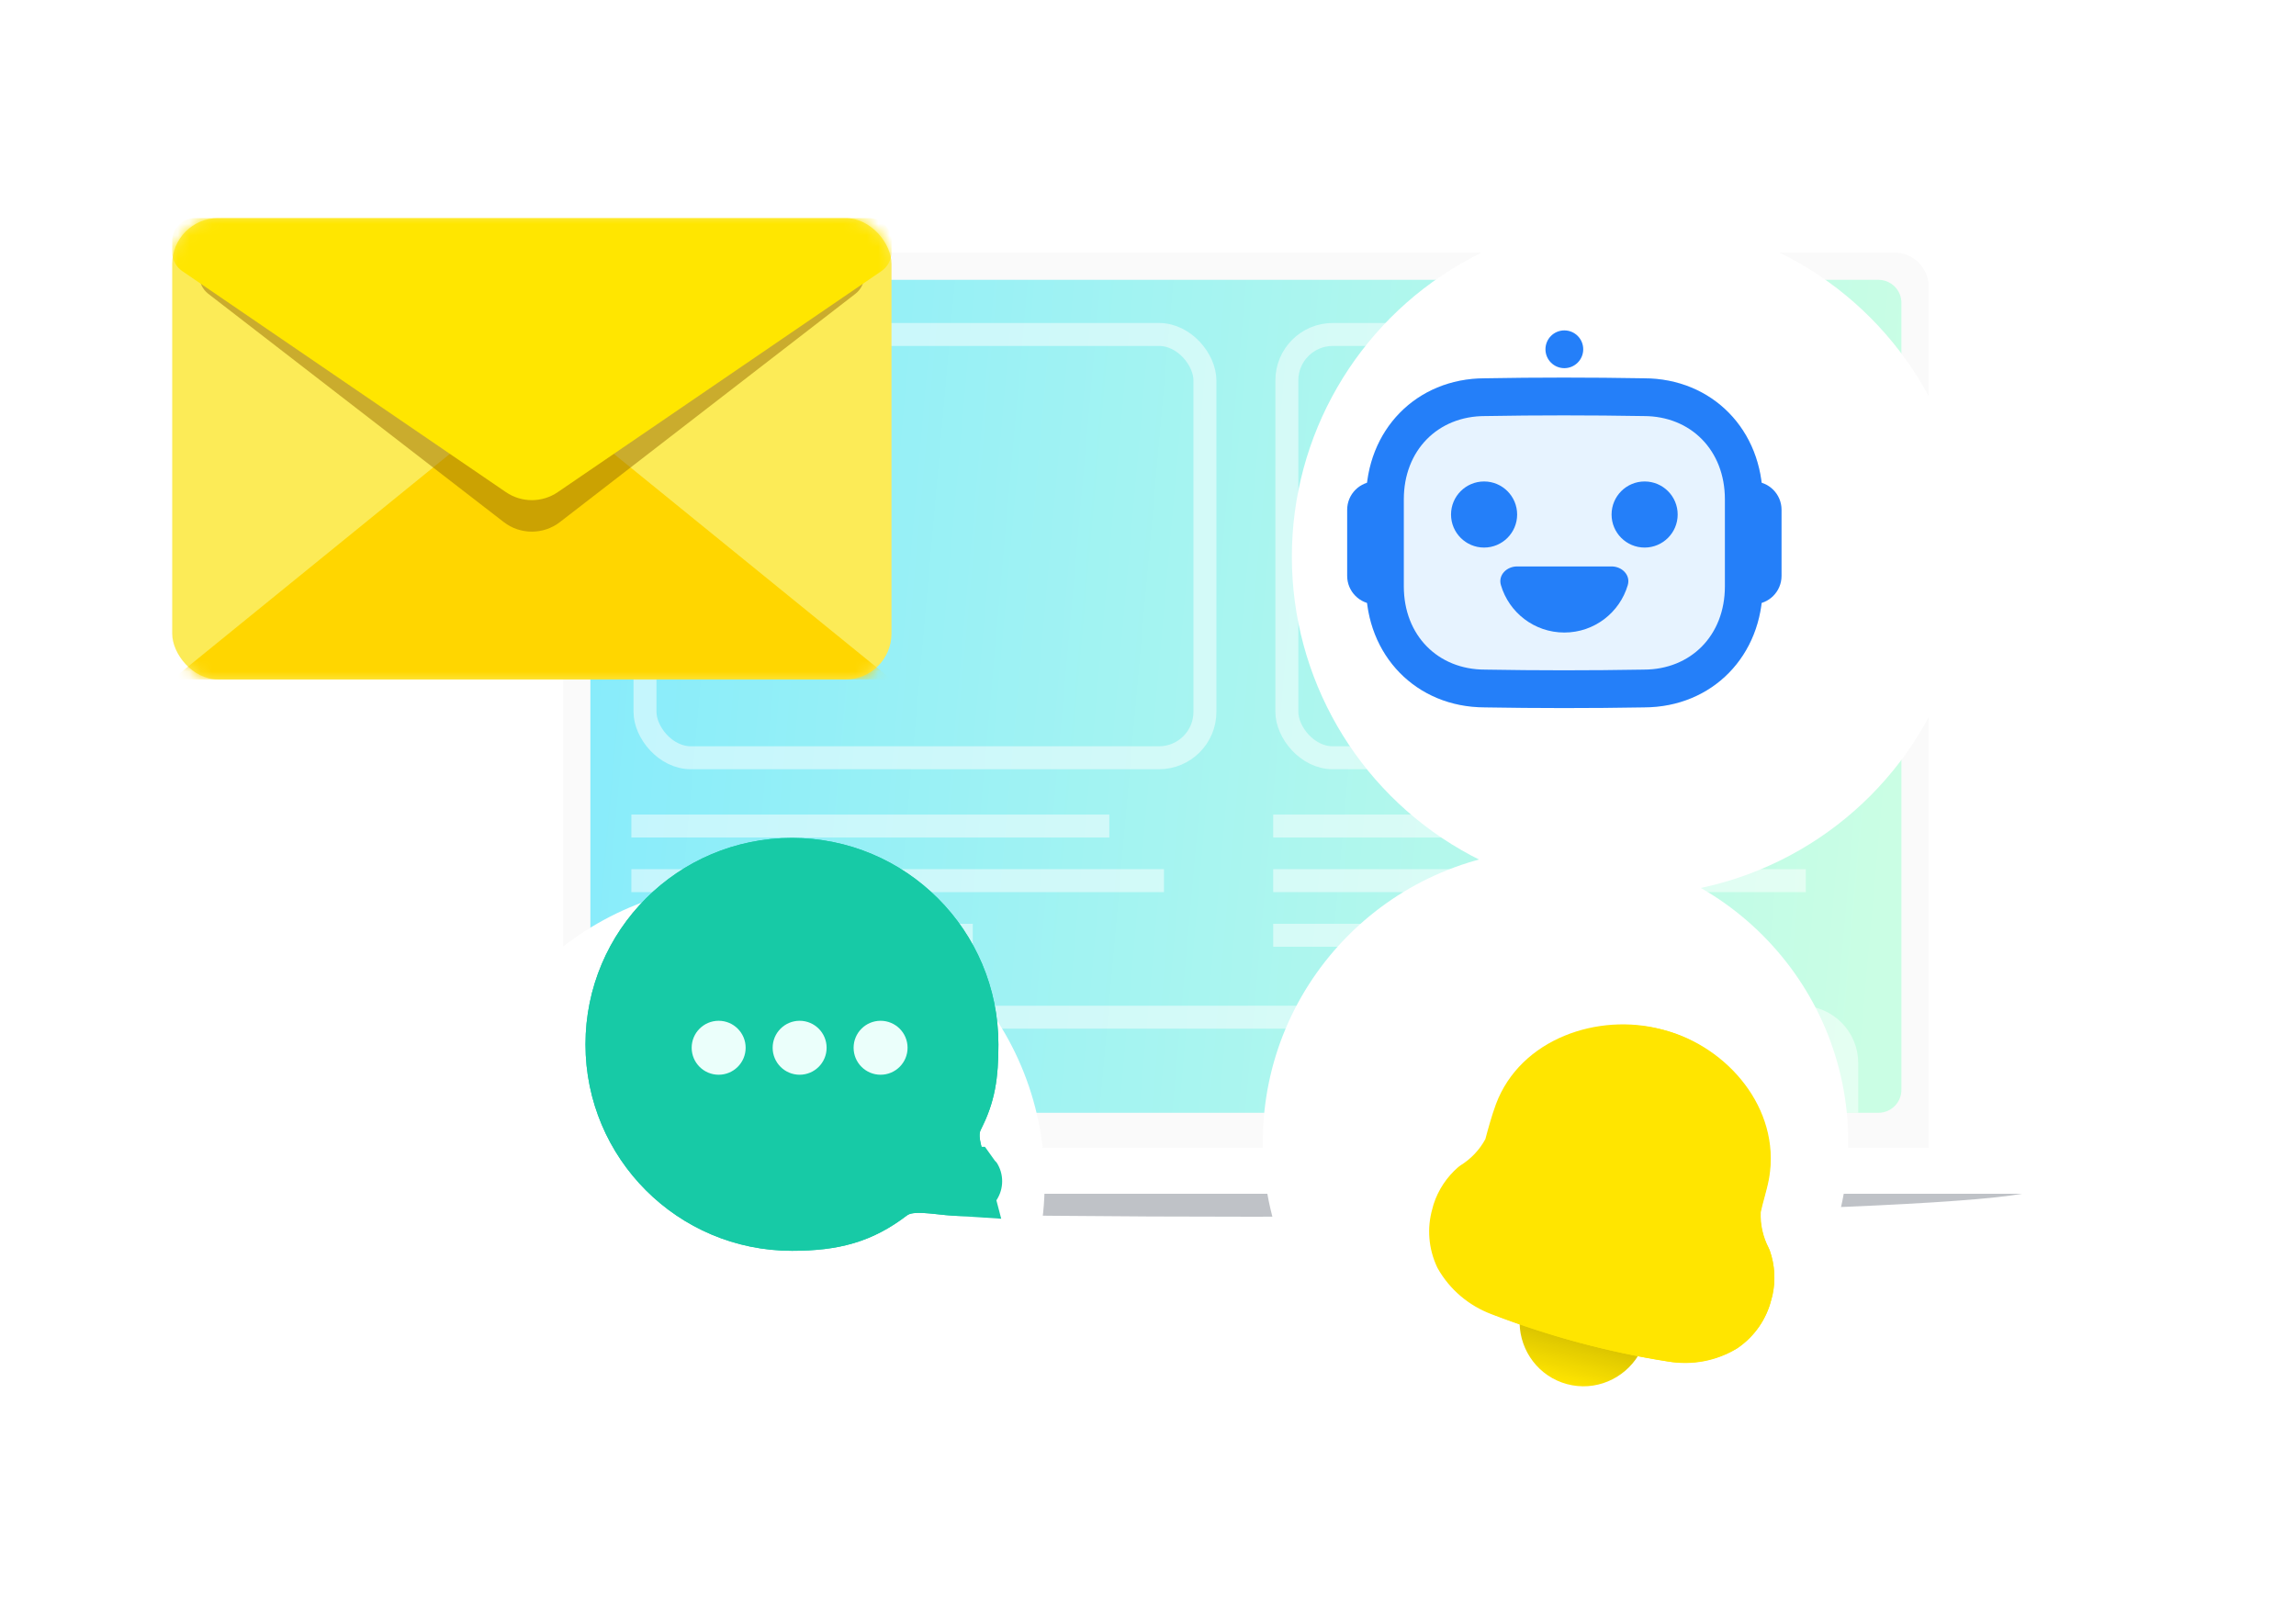<svg width="200" height="140" viewBox="0 0 200 140" fill="none" xmlns="http://www.w3.org/2000/svg">
<g clip-path="url(#clip0_1293_2856)">
<g opacity="0.3" filter="url(#filter0_f_1293_2856)">
<ellipse cx="109.031" cy="103.5" rx="68.5" ry="2.5" fill="#293444"/>
</g>
<path d="M49.048 25C49.048 23.343 50.391 22 52.048 22H165.007C166.664 22 168.007 23.343 168.007 25V100.513H49.048V25Z" fill="#FAFAFA"/>
<path d="M36.531 100H180.531V100C180.531 102.209 178.74 104 176.531 104H40.531C38.322 104 36.531 102.209 36.531 100V100Z" fill="white"/>
<path d="M51.427 26.379C51.427 25.275 52.322 24.379 53.427 24.379H163.628C164.732 24.379 165.628 25.275 165.628 26.379V94.944C165.628 96.049 164.732 96.944 163.628 96.944H53.427C52.322 96.944 51.427 96.049 51.427 94.944V26.379Z" fill="url(#paint0_linear_1293_2856)"/>
<g opacity="0.5">
<rect x="56.185" y="29.138" width="48.773" height="36.877" rx="4" stroke="white" stroke-width="2"/>
<path d="M160.87 96.944V92.617C160.87 90.408 159.079 88.617 156.87 88.617H60.185C57.976 88.617 56.185 90.408 56.185 92.617V96.944" stroke="white" stroke-width="2"/>
<rect x="112.096" y="29.138" width="48.773" height="36.877" rx="4" stroke="white" stroke-width="2"/>
<path d="M96.632 71.963H54.996" stroke="white" stroke-width="2"/>
<path d="M152.542 71.963H110.906" stroke="white" stroke-width="2"/>
<path d="M84.736 81.48H54.996" stroke="white" stroke-width="2"/>
<path d="M140.646 81.48H110.906" stroke="white" stroke-width="2"/>
<path d="M101.39 76.721H54.996" stroke="white" stroke-width="2"/>
<path d="M157.3 76.721H110.906" stroke="white" stroke-width="2"/>
</g>
<g filter="url(#filter1_d_1293_2856)">
<rect x="3" y="9" width="62.655" height="40.194" rx="4" fill="#FCEB57"/>
<mask id="mask0_1293_2856" style="mask-type:alpha" maskUnits="userSpaceOnUse" x="3" y="9" width="63" height="41">
<rect x="3" y="9" width="62.655" height="40.194" rx="4" fill="#FFE600"/>
</mask>
<g mask="url(#mask0_1293_2856)">
<path d="M3 49.194L34.328 23.738L65.655 49.194L3 49.194Z" fill="#FFD600"/>
<g opacity="0.5" filter="url(#filter2_f_1293_2856)">
<path d="M62.514 15.594L36.773 35.483C35.333 36.596 33.322 36.596 31.882 35.483L6.141 15.594C5.651 15.215 5.364 14.631 5.364 14.011V13.364C5.364 12.26 6.26 11.364 7.364 11.364L61.291 11.364C62.395 11.364 63.291 12.26 63.291 13.364V14.011C63.291 14.631 63.004 15.215 62.514 15.594Z" fill="#976E04"/>
</g>
<path d="M64.783 13.615L36.584 32.876C35.223 33.805 33.432 33.805 32.072 32.876L3.872 13.615C3.326 13.242 3 12.624 3 11.963V11C3 9.895 3.895 9 5 9L63.655 9C64.76 9 65.655 9.895 65.655 11V11.963C65.655 12.624 65.329 13.242 64.783 13.615Z" fill="#FFE600"/>
</g>
</g>
<g filter="url(#filter3_d_1293_2856)">
<circle cx="140.5" cy="104.5" r="25.5" fill="white"/>
</g>
<path d="M136.5 120.583C138.951 121.24 141.463 120.142 142.726 118.056C143.187 117.294 142.665 116.392 141.814 116.164L134.107 114.099C133.256 113.871 132.353 114.392 132.371 115.281C132.422 117.72 134.049 119.926 136.5 120.583Z" fill="#FFE500"/>
<path d="M136.5 120.583C138.951 121.24 141.463 120.142 142.726 118.056C143.187 117.294 142.665 116.392 141.814 116.164L134.107 114.099C133.256 113.871 132.353 114.392 132.371 115.281C132.422 117.72 134.049 119.926 136.5 120.583Z" fill="url(#paint1_linear_1293_2856)" fill-opacity="0.2"/>
<path fill-rule="evenodd" clip-rule="evenodd" d="M130.71 96.32C132.843 90.569 139.574 88.297 144.943 89.736L145.062 89.768C150.433 91.207 155.121 96.538 154.112 102.586L154.109 102.6C154.003 103.203 153.846 103.783 153.708 104.291L153.696 104.334C153.569 104.803 153.458 105.211 153.376 105.613C153.335 106.691 153.575 107.768 154.078 108.739C154.113 108.807 154.144 108.878 154.169 108.95C154.601 110.198 154.68 111.539 154.397 112.828C154.392 112.851 154.386 112.874 154.38 112.897L154.299 113.2C153.879 114.914 152.847 116.412 151.396 117.423C151.37 117.442 151.343 117.459 151.315 117.476C149.522 118.57 147.385 118.973 145.307 118.617C140.172 117.815 135.136 116.465 130.289 114.593C128.318 113.856 126.673 112.443 125.662 110.607C125.643 110.573 125.626 110.539 125.61 110.504C124.877 108.909 124.738 107.11 125.223 105.427L125.309 105.107C125.316 105.082 125.323 105.057 125.331 105.032C125.735 103.779 126.47 102.659 127.46 101.788C127.523 101.733 127.59 101.683 127.66 101.638C128.564 101.067 129.299 100.277 129.796 99.348C130.054 98.384 130.338 97.344 130.707 96.329L130.71 96.32Z" fill="#FFE500"/>
<path fill-rule="evenodd" clip-rule="evenodd" d="M133.322 97.321C132.987 98.24 132.727 99.207 132.45 100.237C132.422 100.342 132.384 100.443 132.335 100.54C131.592 102.003 130.468 103.242 129.076 104.137C128.557 104.611 128.173 105.203 127.954 105.86L127.875 106.154C127.872 106.165 127.869 106.176 127.866 106.187C127.595 107.118 127.667 108.119 128.075 109.021C128.734 110.168 129.794 111.061 131.067 111.534L131.085 111.541C135.803 113.355 140.703 114.668 145.696 115.455L145.721 115.46C147.06 115.693 148.425 115.447 149.565 114.777C150.38 114.205 150.95 113.37 151.178 112.424C151.18 112.417 151.181 112.411 151.183 112.404C151.184 112.398 151.186 112.392 151.188 112.385L151.264 112.102C151.405 111.431 151.367 110.731 151.151 110.069C150.397 108.592 150.044 106.954 150.129 105.312C150.133 105.241 150.141 105.17 150.154 105.1C150.261 104.541 150.409 103.996 150.539 103.518C150.547 103.49 150.554 103.463 150.562 103.435C150.702 102.918 150.821 102.472 150.898 102.033C151.561 97.998 148.3 93.919 144.017 92.771L143.896 92.739C139.611 91.591 134.751 93.495 133.322 97.321ZM130.302 96.211C132.444 90.462 139.264 88.214 144.717 89.676L144.838 89.708C150.293 91.169 155.07 96.525 154.07 102.574L154.067 102.589C153.962 103.192 153.805 103.772 153.667 104.279L153.655 104.323C153.528 104.792 153.417 105.2 153.335 105.602C153.297 106.681 153.545 107.76 154.06 108.734C154.096 108.802 154.127 108.873 154.152 108.946C154.595 110.197 154.682 111.54 154.399 112.828C154.394 112.851 154.388 112.874 154.382 112.897L154.301 113.2C153.882 114.914 152.84 116.411 151.372 117.417C151.346 117.435 151.318 117.452 151.291 117.469C149.475 118.557 147.308 118.952 145.199 118.588C139.986 117.765 134.872 116.394 129.946 114.501C127.944 113.756 126.27 112.335 125.236 110.493C125.217 110.459 125.2 110.424 125.183 110.389C124.434 108.79 124.285 106.989 124.771 105.306L124.857 104.986C124.864 104.961 124.871 104.936 124.879 104.911C125.283 103.658 126.026 102.54 127.027 101.672C127.09 101.617 127.157 101.567 127.229 101.523C128.144 100.954 128.886 100.166 129.387 99.238C129.645 98.275 129.929 97.234 130.299 96.22L130.302 96.211L130.302 96.211Z" fill="#FFE500"/>
<g filter="url(#filter4_d_1293_2856)">
<circle cx="69" cy="91" r="26" fill="white"/>
</g>
<path d="M86.97 90.985C86.97 93.928 86.682 95.983 85.428 98.435C84.802 99.66 87.484 103.462 85.942 105.291C84.657 106.815 80.055 105.085 79.005 105.886C75.981 108.194 73.083 108.969 68.985 108.969C59.053 108.969 51.001 100.917 51.001 90.985C51.001 81.052 59.053 73 68.985 73C78.918 73 86.97 81.052 86.97 90.985Z" fill="#17CAA6"/>
<path d="M68.985 105.969C60.71 105.969 54.001 99.26 54.001 90.985C54.001 82.709 60.71 76 68.985 76C77.261 76 83.97 82.709 83.97 90.985C83.97 93.662 83.716 95.193 82.757 97.07C82.347 97.873 82.314 98.656 82.337 99.145C82.361 99.656 82.46 100.131 82.551 100.493C82.661 100.933 82.847 101.52 82.995 101.986C83.058 102.186 83.115 102.364 83.155 102.498C83.202 102.655 83.242 102.796 83.275 102.924C83.099 102.913 82.901 102.896 82.679 102.874C82.532 102.86 82.362 102.841 82.179 102.822C81.649 102.764 81.006 102.695 80.48 102.672C80.101 102.656 79.623 102.653 79.132 102.722C78.684 102.786 77.908 102.95 77.185 103.501C74.797 105.323 72.584 105.969 68.985 105.969ZM84.296 102.907C84.297 102.908 84.285 102.911 84.259 102.916C84.282 102.909 84.295 102.907 84.296 102.907Z" stroke="#17CAA6" stroke-width="6"/>
<path d="M64.952 91.279C64.952 92.578 63.899 93.63 62.601 93.63C61.303 93.63 60.25 92.578 60.25 91.279C60.25 89.981 61.303 88.929 62.601 88.929C63.899 88.929 64.952 89.981 64.952 91.279Z" fill="#EBFFFB"/>
<path d="M72.005 91.279C72.005 92.578 70.953 93.63 69.654 93.63C68.356 93.63 67.304 92.578 67.304 91.279C67.304 89.981 68.356 88.929 69.654 88.929C70.953 88.929 72.005 89.981 72.005 91.279Z" fill="#EBFFFB"/>
<path d="M79.057 91.279C79.057 92.578 78.005 93.63 76.706 93.63C75.408 93.63 74.356 92.578 74.356 91.279C74.356 89.981 75.408 88.929 76.706 88.929C78.005 88.929 79.057 89.981 79.057 91.279Z" fill="#EBFFFB"/>
<g filter="url(#filter5_d_1293_2856)">
<circle cx="131.031" cy="36.5" r="29.5" fill="white"/>
</g>
<g filter="url(#filter6_d_1293_2856)">
<path fill-rule="evenodd" clip-rule="evenodd" d="M138.204 23.957C133.527 23.877 128.903 23.875 124.334 23.957C118.37 23.964 113.994 28.477 113.994 34.498V42.085C113.994 48.105 118.37 52.618 124.334 52.626C128.877 52.705 133.497 52.709 138.204 52.626C144.168 52.618 148.542 48.105 148.542 42.085V34.498C148.542 28.479 144.168 23.964 138.204 23.957Z" fill="#E7F3FF"/>
<path d="M147.72 32.945V32.945C149.083 32.945 150.187 34.05 150.187 35.412V41.17C150.187 42.533 149.083 43.638 147.72 43.638V43.638V32.945Z" fill="#247FF9"/>
<path d="M114.816 43.639V43.639C113.454 43.639 112.349 42.534 112.349 41.171L112.349 35.413C112.349 34.05 113.454 32.945 114.816 32.945V32.945L114.816 43.639Z" fill="#247FF9"/>
<path d="M127.155 35.824C127.155 37.414 125.866 38.703 124.276 38.703C122.685 38.703 121.396 37.414 121.396 35.824C121.396 34.234 122.685 32.945 124.276 32.945C125.866 32.945 127.155 34.234 127.155 35.824Z" fill="#247FF9"/>
<path d="M141.139 35.824C141.139 37.414 139.85 38.703 138.26 38.703C136.67 38.703 135.381 37.414 135.381 35.824C135.381 34.234 136.67 32.945 138.26 32.945C139.85 32.945 141.139 34.234 141.139 35.824Z" fill="#247FF9"/>
<path d="M131.267 46.105C133.883 46.105 136.092 44.361 136.793 41.971C137.048 41.099 136.288 40.347 135.38 40.347H127.154C126.245 40.347 125.485 41.099 125.741 41.971C126.441 44.361 128.65 46.105 131.267 46.105Z" fill="#247FF9"/>
<path d="M132.912 21.429C132.912 22.337 132.176 23.074 131.267 23.074C130.359 23.074 129.622 22.337 129.622 21.429C129.622 20.52 130.359 19.784 131.267 19.784C132.176 19.784 132.912 20.52 132.912 21.429Z" fill="#247FF9"/>
<path fill-rule="evenodd" clip-rule="evenodd" d="M138.161 27.247C133.511 27.168 128.916 27.166 124.378 27.247C124.369 27.247 124.359 27.247 124.349 27.247C120.258 27.247 117.284 30.226 117.284 34.498V42.085C117.284 46.357 120.258 49.335 124.349 49.335C124.353 49.335 124.358 49.335 124.362 49.335C124.368 49.335 124.373 49.336 124.378 49.336C128.892 49.415 133.483 49.418 138.16 49.336C138.17 49.335 138.18 49.335 138.189 49.335C142.28 49.335 145.252 46.357 145.252 42.085V34.498C145.252 30.227 142.28 27.247 138.189 27.247L138.161 27.247ZM138.204 23.957C133.527 23.877 128.903 23.875 124.334 23.957C118.37 23.964 113.994 28.477 113.994 34.498V42.085C113.994 48.105 118.37 52.618 124.334 52.626C128.877 52.705 133.497 52.709 138.204 52.626C144.168 52.618 148.542 48.105 148.542 42.085V34.498C148.542 28.479 144.168 23.964 138.204 23.957Z" fill="#247FF9"/>
</g>
</g>
<defs>
<filter id="filter0_f_1293_2856" x="35.531" y="96" width="147" height="15" filterUnits="userSpaceOnUse" color-interpolation-filters="sRGB">
<feFlood flood-opacity="0" result="BackgroundImageFix"/>
<feBlend mode="normal" in="SourceGraphic" in2="BackgroundImageFix" result="shape"/>
<feGaussianBlur stdDeviation="2.5" result="effect1_foregroundBlur_1293_2856"/>
</filter>
<filter id="filter1_d_1293_2856" x="3" y="7" width="86.655" height="64.194" filterUnits="userSpaceOnUse" color-interpolation-filters="sRGB">
<feFlood flood-opacity="0" result="BackgroundImageFix"/>
<feColorMatrix in="SourceAlpha" type="matrix" values="0 0 0 0 0 0 0 0 0 0 0 0 0 0 0 0 0 0 127 0" result="hardAlpha"/>
<feOffset dx="12" dy="10"/>
<feGaussianBlur stdDeviation="6"/>
<feColorMatrix type="matrix" values="0 0 0 0 0 0 0 0 0 0 0 0 0 0 0 0 0 0 0.1 0"/>
<feBlend mode="normal" in2="BackgroundImageFix" result="effect1_dropShadow_1293_2856"/>
<feBlend mode="normal" in="SourceGraphic" in2="effect1_dropShadow_1293_2856" result="shape"/>
</filter>
<filter id="filter2_f_1293_2856" x="1.364" y="7.364" width="65.927" height="32.953" filterUnits="userSpaceOnUse" color-interpolation-filters="sRGB">
<feFlood flood-opacity="0" result="BackgroundImageFix"/>
<feBlend mode="normal" in="SourceGraphic" in2="BackgroundImageFix" result="shape"/>
<feGaussianBlur stdDeviation="2" result="effect1_foregroundBlur_1293_2856"/>
</filter>
<filter id="filter3_d_1293_2856" x="88" y="52" width="95" height="95" filterUnits="userSpaceOnUse" color-interpolation-filters="sRGB">
<feFlood flood-opacity="0" result="BackgroundImageFix"/>
<feColorMatrix in="SourceAlpha" type="matrix" values="0 0 0 0 0 0 0 0 0 0 0 0 0 0 0 0 0 0 127 0" result="hardAlpha"/>
<feOffset dx="-5" dy="-5"/>
<feGaussianBlur stdDeviation="11"/>
<feColorMatrix type="matrix" values="0 0 0 0 0 0 0 0 0 0 0 0 0 0 0 0 0 0 0.08 0"/>
<feBlend mode="normal" in2="BackgroundImageFix" result="effect1_dropShadow_1293_2856"/>
<feBlend mode="normal" in="SourceGraphic" in2="effect1_dropShadow_1293_2856" result="shape"/>
</filter>
<filter id="filter4_d_1293_2856" x="15" y="53" width="100" height="100" filterUnits="userSpaceOnUse" color-interpolation-filters="sRGB">
<feFlood flood-opacity="0" result="BackgroundImageFix"/>
<feColorMatrix in="SourceAlpha" type="matrix" values="0 0 0 0 0 0 0 0 0 0 0 0 0 0 0 0 0 0 127 0" result="hardAlpha"/>
<feOffset dx="-4" dy="12"/>
<feGaussianBlur stdDeviation="12"/>
<feColorMatrix type="matrix" values="0 0 0 0 0 0 0 0 0 0 0 0 0 0 0 0 0 0 0.15 0"/>
<feBlend mode="normal" in2="BackgroundImageFix" result="effect1_dropShadow_1293_2856"/>
<feBlend mode="normal" in="SourceGraphic" in2="effect1_dropShadow_1293_2856" result="shape"/>
</filter>
<filter id="filter5_d_1293_2856" x="88.531" y="-5" width="107" height="107" filterUnits="userSpaceOnUse" color-interpolation-filters="sRGB">
<feFlood flood-opacity="0" result="BackgroundImageFix"/>
<feColorMatrix in="SourceAlpha" type="matrix" values="0 0 0 0 0 0 0 0 0 0 0 0 0 0 0 0 0 0 127 0" result="hardAlpha"/>
<feOffset dx="11" dy="12"/>
<feGaussianBlur stdDeviation="12"/>
<feColorMatrix type="matrix" values="0 0 0 0 0 0 0 0 0 0 0 0 0 0 0 0 0 0 0.15 0"/>
<feBlend mode="normal" in2="BackgroundImageFix" result="effect1_dropShadow_1293_2856"/>
<feBlend mode="normal" in="SourceGraphic" in2="effect1_dropShadow_1293_2856" result="shape"/>
</filter>
<filter id="filter6_d_1293_2856" x="101.349" y="12.784" width="69.839" height="64.903" filterUnits="userSpaceOnUse" color-interpolation-filters="sRGB">
<feFlood flood-opacity="0" result="BackgroundImageFix"/>
<feColorMatrix in="SourceAlpha" type="matrix" values="0 0 0 0 0 0 0 0 0 0 0 0 0 0 0 0 0 0 127 0" result="hardAlpha"/>
<feOffset dx="5" dy="9"/>
<feGaussianBlur stdDeviation="8"/>
<feColorMatrix type="matrix" values="0 0 0 0 0.074 0 0 0 0 0.286 0 0 0 0 0.571 0 0 0 0.15 0"/>
<feBlend mode="normal" in2="BackgroundImageFix" result="effect1_dropShadow_1293_2856"/>
<feBlend mode="normal" in="SourceGraphic" in2="effect1_dropShadow_1293_2856" result="shape"/>
</filter>
<linearGradient id="paint0_linear_1293_2856" x1="51.427" y1="60.447" x2="164.73" y2="70.532" gradientUnits="userSpaceOnUse">
<stop stop-color="#88ECFB"/>
<stop offset="1" stop-color="#CAFEE4"/>
</linearGradient>
<linearGradient id="paint1_linear_1293_2856" x1="137.961" y1="115.132" x2="136.5" y2="120.583" gradientUnits="userSpaceOnUse">
<stop/>
<stop offset="1" stop-opacity="0"/>
</linearGradient>
<clipPath id="clip0_1293_2856">
<rect width="200" height="140" fill="white"/>
</clipPath>
</defs>
</svg>

